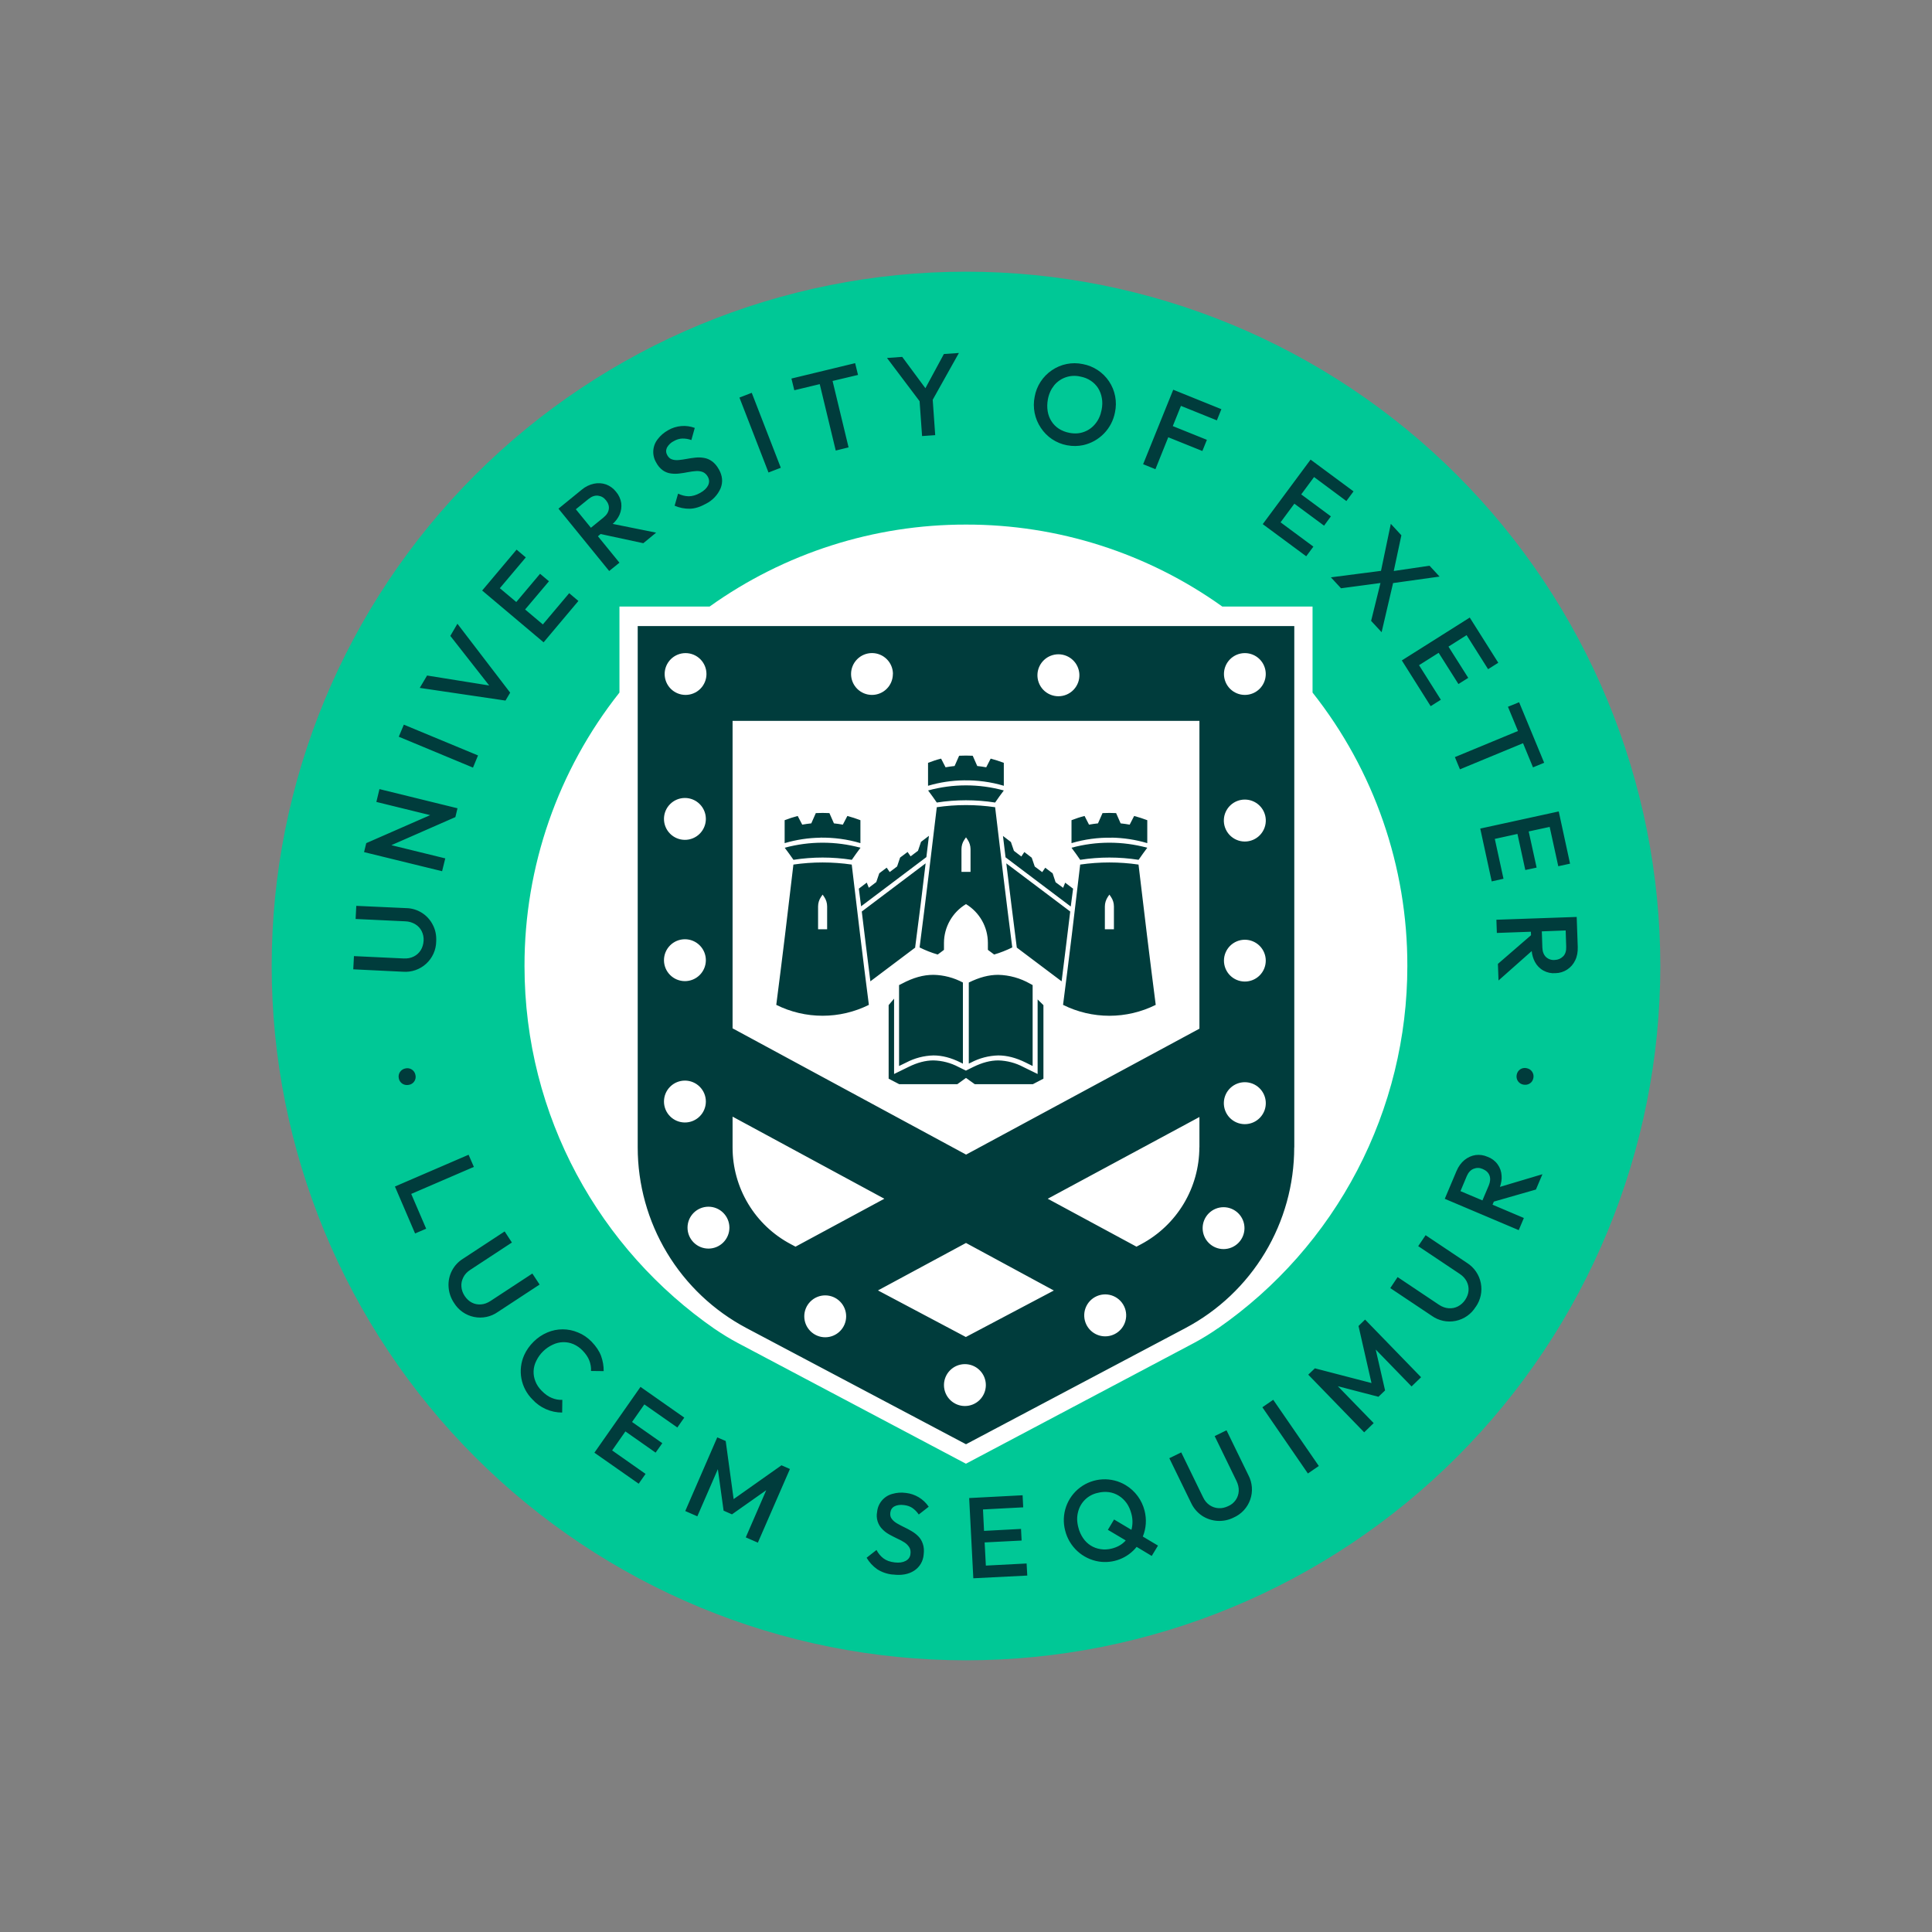 <svg width="256" height="256" viewBox="0 0 256 256" fill="none" xmlns="http://www.w3.org/2000/svg">
<rect x="0" y="0" width="256" height="256" fill="#808080" stroke="none"/>
<path d="M220 128C220 152.4 210.307 175.8 193.054 193.054C175.8 210.307 152.4 220 128 220C103.6 220 80.2 210.307 62.946 193.054C45.693 175.8 36 152.4 36 128C36 103.6 45.693 80.2 62.946 62.946C80.2 45.693 103.6 36 128 36C152.4 36 175.8 45.693 193.054 62.946C210.307 80.2 220 103.6 220 128Z" fill="#00C896"/>
<path d="M173.92 91.77V80.37H161.96C152.052 73.284 140.171 69.486 127.99 69.51C115.813 69.491 103.936 73.289 94.03 80.37H82.08V91.77C73.916 102.08 69.482 114.849 69.5 128C69.5 147.96 79.5 165.58 94.75 176.13H94.76C95.72 176.78 96.72 177.4 97.76 177.95L127.99 193.95L158.21 177.95C159.31 177.36 160.37 176.71 161.37 176.01H161.39C169.138 170.628 175.467 163.45 179.836 155.089C184.205 146.728 186.485 137.434 186.48 128C186.509 114.851 182.081 102.08 173.92 91.77Z" fill="white"/>
<path d="M171.5 152.03V82.96H84.5V152.03C84.499 156.952 85.839 161.782 88.376 165.999C90.913 170.217 94.551 173.664 98.9 175.97L128 191.37L157.09 175.97C161.439 173.664 165.077 170.217 167.614 165.999C170.151 161.782 171.491 156.952 171.49 152.03H171.5ZM143.67 174.46C143.647 174.082 143.702 173.702 143.831 173.346C143.961 172.99 144.161 172.663 144.421 172.387C144.681 172.111 144.995 171.892 145.343 171.741C145.691 171.591 146.066 171.513 146.445 171.513C146.824 171.513 147.199 171.591 147.547 171.741C147.895 171.892 148.209 172.111 148.469 172.387C148.729 172.663 148.929 172.99 149.059 173.346C149.188 173.702 149.243 174.082 149.22 174.46C149.178 175.167 148.867 175.831 148.351 176.317C147.835 176.803 147.153 177.073 146.445 177.073C145.737 177.073 145.055 176.803 144.539 176.317C144.023 175.831 143.712 175.167 143.67 174.46ZM125.08 183.53C125.08 182.794 125.372 182.088 125.893 181.568C126.413 181.047 127.119 180.755 127.855 180.755C128.591 180.755 129.297 181.047 129.817 181.568C130.338 182.088 130.63 182.794 130.63 183.53C130.63 184.266 130.338 184.972 129.817 185.492C129.297 186.013 128.591 186.305 127.855 186.305C127.119 186.305 126.413 186.013 125.893 185.492C125.372 184.972 125.08 184.266 125.08 183.53ZM116.35 170.98L128 164.7L139.64 171L127.98 177.16L116.34 170.99L116.35 170.98ZM106.57 174.42C106.57 173.684 106.862 172.978 107.383 172.458C107.903 171.937 108.609 171.645 109.345 171.645C110.081 171.645 110.787 171.937 111.307 172.458C111.828 172.978 112.12 173.684 112.12 174.42C112.12 175.156 111.828 175.862 111.307 176.382C110.787 176.903 110.081 177.195 109.345 177.195C108.609 177.195 107.903 176.903 107.383 176.382C106.862 175.862 106.57 175.156 106.57 174.42ZM97.07 147.96L117.18 158.84L105.41 165.19L104.79 164.86C102.456 163.628 100.503 161.782 99.143 159.52C97.782 157.259 97.066 154.669 97.07 152.03V147.96ZM87.98 145.96C87.98 145.224 88.272 144.518 88.793 143.998C89.313 143.477 90.019 143.185 90.755 143.185C91.491 143.185 92.197 143.477 92.717 143.998C93.238 144.518 93.53 145.224 93.53 145.96C93.53 146.696 93.238 147.402 92.717 147.922C92.197 148.443 91.491 148.735 90.755 148.735C90.019 148.735 89.313 148.443 88.793 147.922C88.272 147.402 87.98 146.696 87.98 145.96ZM87.98 127.23C87.98 126.494 88.272 125.788 88.793 125.268C89.313 124.747 90.019 124.455 90.755 124.455C91.491 124.455 92.197 124.747 92.717 125.268C93.238 125.788 93.53 126.494 93.53 127.23C93.53 127.966 93.238 128.672 92.717 129.192C92.197 129.713 91.491 130.005 90.755 130.005C90.019 130.005 89.313 129.713 88.793 129.192C88.272 128.672 87.98 127.966 87.98 127.23ZM87.98 108.51C87.98 107.774 88.272 107.068 88.793 106.548C89.313 106.027 90.019 105.735 90.755 105.735C91.491 105.735 92.197 106.027 92.717 106.548C93.238 107.068 93.53 107.774 93.53 108.51C93.53 109.246 93.238 109.952 92.717 110.472C92.197 110.993 91.491 111.285 90.755 111.285C90.019 111.285 89.313 110.993 88.793 110.472C88.272 109.952 87.98 109.246 87.98 108.51ZM93.61 89.31C93.61 90.045 93.318 90.749 92.799 91.269C92.279 91.788 91.575 92.08 90.84 92.08C90.105 92.08 89.401 91.788 88.881 91.269C88.362 90.749 88.07 90.045 88.07 89.31C88.07 88.575 88.362 87.871 88.881 87.351C89.401 86.832 90.105 86.54 90.84 86.54C91.575 86.54 92.279 86.832 92.799 87.351C93.318 87.871 93.61 88.575 93.61 89.31ZM96.65 162.67C96.65 163.406 96.358 164.112 95.837 164.632C95.317 165.153 94.611 165.445 93.875 165.445C93.139 165.445 92.433 165.153 91.913 164.632C91.392 164.112 91.1 163.406 91.1 162.67C91.1 161.934 91.392 161.228 91.913 160.708C92.433 160.187 93.139 159.895 93.875 159.895C94.611 159.895 95.317 160.187 95.837 160.708C96.358 161.228 96.65 161.934 96.65 162.67ZM118.31 89.31C118.31 90.045 118.018 90.749 117.499 91.269C116.979 91.788 116.275 92.08 115.54 92.08C114.805 92.08 114.101 91.788 113.581 91.269C113.062 90.749 112.77 90.045 112.77 89.31C112.77 88.574 113.062 87.868 113.583 87.348C114.103 86.827 114.809 86.535 115.545 86.535C116.281 86.535 116.987 86.827 117.507 87.348C118.028 87.868 118.32 88.574 118.32 89.31H118.31ZM143.02 89.31C143.043 89.688 142.988 90.067 142.859 90.424C142.729 90.78 142.529 91.107 142.269 91.383C142.009 91.659 141.695 91.879 141.347 92.029C140.999 92.179 140.624 92.257 140.245 92.257C139.866 92.257 139.491 92.179 139.143 92.029C138.795 91.879 138.481 91.659 138.221 91.383C137.961 91.107 137.761 90.78 137.631 90.424C137.502 90.067 137.447 89.688 137.47 89.31C137.512 88.603 137.823 87.939 138.339 87.453C138.855 86.967 139.537 86.697 140.245 86.697C140.953 86.697 141.635 86.967 142.151 87.453C142.667 87.939 142.978 88.603 143.02 89.31ZM158.92 136.31L128.01 152.99L97.07 136.26V95.52H158.93V136.31H158.92ZM158.92 152.03C158.917 154.666 158.198 157.252 156.84 159.512C155.482 161.771 153.536 163.62 151.21 164.86L150.59 165.19L138.83 158.84L158.93 148.01V152.03H158.92ZM162.12 159.96C162.484 159.959 162.845 160.03 163.182 160.169C163.519 160.308 163.826 160.512 164.084 160.769C164.342 161.026 164.547 161.332 164.687 161.668C164.827 162.005 164.899 162.366 164.9 162.73C164.901 163.094 164.83 163.455 164.691 163.792C164.552 164.129 164.348 164.436 164.091 164.694C163.834 164.952 163.528 165.157 163.192 165.297C162.855 165.437 162.494 165.509 162.13 165.51C161.394 165.51 160.688 165.218 160.168 164.697C159.647 164.177 159.355 163.471 159.355 162.735C159.355 161.999 159.647 161.293 160.168 160.773C160.688 160.252 161.394 159.96 162.13 159.96H162.12ZM167.72 89.31C167.72 89.674 167.648 90.034 167.509 90.37C167.37 90.706 167.166 91.011 166.909 91.269C166.651 91.526 166.346 91.73 166.01 91.869C165.674 92.008 165.314 92.08 164.95 92.08C164.586 92.08 164.226 92.008 163.89 91.869C163.554 91.73 163.249 91.526 162.991 91.269C162.734 91.011 162.53 90.706 162.391 90.37C162.252 90.034 162.18 89.674 162.18 89.31C162.18 88.575 162.472 87.871 162.991 87.351C163.511 86.832 164.215 86.54 164.95 86.54C165.685 86.54 166.389 86.832 166.909 87.351C167.428 87.871 167.72 88.575 167.72 89.31ZM167.72 108.56C167.743 108.938 167.688 109.318 167.559 109.674C167.429 110.03 167.229 110.357 166.969 110.633C166.709 110.909 166.395 111.128 166.047 111.279C165.699 111.429 165.324 111.507 164.945 111.507C164.566 111.507 164.191 111.429 163.843 111.279C163.495 111.128 163.181 110.909 162.921 110.633C162.661 110.357 162.461 110.03 162.331 109.674C162.202 109.318 162.147 108.938 162.17 108.56C162.212 107.853 162.523 107.189 163.039 106.703C163.555 106.217 164.237 105.947 164.945 105.947C165.653 105.947 166.335 106.217 166.851 106.703C167.367 107.189 167.678 107.853 167.72 108.56ZM167.72 127.29C167.72 127.654 167.648 128.014 167.509 128.35C167.37 128.686 167.166 128.991 166.909 129.249C166.651 129.506 166.346 129.71 166.01 129.849C165.674 129.988 165.314 130.06 164.95 130.06C164.586 130.06 164.226 129.988 163.89 129.849C163.554 129.71 163.249 129.506 162.991 129.249C162.734 128.991 162.53 128.686 162.391 128.35C162.252 128.014 162.18 127.654 162.18 127.29C162.18 126.555 162.472 125.851 162.991 125.331C163.511 124.812 164.215 124.52 164.95 124.52C165.685 124.52 166.389 124.812 166.909 125.331C167.428 125.851 167.72 126.555 167.72 127.29ZM167.72 146.01C167.743 146.388 167.688 146.768 167.559 147.124C167.429 147.48 167.229 147.807 166.969 148.083C166.709 148.359 166.395 148.578 166.047 148.729C165.699 148.879 165.324 148.957 164.945 148.957C164.566 148.957 164.191 148.879 163.843 148.729C163.495 148.578 163.181 148.359 162.921 148.083C162.661 147.807 162.461 147.48 162.331 147.124C162.202 146.768 162.147 146.388 162.17 146.01C162.212 145.303 162.523 144.639 163.039 144.153C163.555 143.667 164.237 143.397 164.945 143.397C165.653 143.397 166.335 143.667 166.851 144.153C167.367 144.639 167.678 145.303 167.72 146.01ZM128 142.83L129.16 143.66H136.86L138.26 142.93V133.19L137.49 132.43V142.31L135.59 141.38C134.572 140.84 133.442 140.542 132.29 140.51C131.24 140.51 130.16 140.79 128.96 141.38L127.99 141.86L127.01 141.38C125.986 140.837 124.849 140.539 123.69 140.51C122.65 140.51 121.56 140.79 120.37 141.38L118.47 142.31V132.33L117.75 133.18V142.93L119.15 143.66H126.85L128 142.83ZM134.73 125.56L140.67 130.03C141.07 126.87 141.45 123.74 141.81 120.78L133.34 114.4C133.77 117.95 134.24 121.71 134.72 125.47L134.73 125.56ZM143.13 114.56C142.41 120.76 141.66 126.96 140.86 133.15C142.767 134.1 144.869 134.595 147 134.595C149.131 134.595 151.233 134.1 153.14 133.15C152.34 126.95 151.59 120.76 150.86 114.56C148.297 114.188 145.693 114.188 143.13 114.56ZM146.4 120.11C146.4 119.67 146.54 119.23 146.78 118.86L147 118.54L147.22 118.86C147.47 119.23 147.6 119.66 147.6 120.11V123.13H146.4V120.11ZM150.87 113.93C151.25 113.39 151.62 112.85 152.02 112.33C148.733 111.439 145.267 111.439 141.98 112.33C142.38 112.86 142.76 113.39 143.13 113.93C145.71 113.53 148.29 113.53 150.87 113.93ZM147.3 110.99C148.88 111.02 150.48 111.26 152.02 111.72V108.68C151.45 108.46 150.87 108.28 150.28 108.12L149.69 109.27C149.29 109.2 148.9 109.14 148.49 109.1L147.89 107.74C147.29 107.71 146.7 107.71 146.09 107.74L145.49 109.1C145.09 109.14 144.69 109.2 144.3 109.27L143.71 108.12C143.11 108.27 142.55 108.46 141.98 108.68V111.72C143.706 111.208 145.5 110.965 147.3 111V110.99ZM142.2 117.76L141.14 116.96L140.87 117.64L139.87 116.9L139.48 115.72L138.5 114.98L138.1 115.56L137.11 114.82L136.71 113.65L135.73 112.9L135.33 113.49L134.35 112.74L133.95 111.57L132.9 110.77L133.24 113.6L141.88 120.12L142.19 117.76H142.2ZM131.86 106.34C132.24 105.79 132.61 105.26 133.01 104.74C129.71 103.84 126.29 103.84 122.98 104.74C123.38 105.26 123.75 105.8 124.13 106.34C126.7 105.94 129.29 105.94 131.86 106.34ZM127.69 103.4C129.47 103.37 131.29 103.6 133.01 104.12V101.08C132.44 100.86 131.86 100.68 131.27 100.52L130.68 101.67C130.28 101.6 129.89 101.54 129.49 101.5L128.89 100.14C128.29 100.11 127.69 100.11 127.09 100.14L126.49 101.5C126.09 101.54 125.69 101.6 125.29 101.67L124.7 100.52C124.11 100.67 123.54 100.86 122.97 101.08V104.12C124.503 103.664 126.091 103.422 127.69 103.4ZM123.09 110.75L122.04 111.55L121.64 112.73L120.66 113.47L120.26 112.89L119.27 113.63L118.87 114.81L117.89 115.55L117.49 114.97L116.51 115.71L116.11 116.88L115.12 117.63L114.85 116.95L113.8 117.75L114.1 120.09L122.75 113.57L123.09 110.75ZM112.87 113.93C113.24 113.39 113.62 112.86 114.02 112.33C110.733 111.439 107.267 111.439 103.98 112.33C104.377 112.855 104.764 113.389 105.14 113.93C107.71 113.53 110.29 113.53 112.87 113.93ZM108.7 110.99C110.48 110.97 112.29 111.2 114.01 111.72V108.68C113.44 108.46 112.87 108.28 112.28 108.12L111.68 109.27C111.29 109.2 110.9 109.14 110.5 109.1L109.9 107.74C109.29 107.71 108.7 107.71 108.1 107.74L107.5 109.1C107.09 109.14 106.7 109.2 106.3 109.27L105.7 108.12C105.12 108.27 104.54 108.46 103.97 108.68V111.72C105.52 111.26 107.12 111.02 108.7 111V110.99ZM105.13 114.56C104.41 120.76 103.66 126.96 102.86 133.15C104.766 134.099 106.866 134.592 108.995 134.592C111.124 134.592 113.224 134.099 115.13 133.15C114.33 126.95 113.59 120.76 112.86 114.56C110.297 114.188 107.693 114.188 105.13 114.56ZM108.4 120.11C108.4 119.67 108.53 119.23 108.78 118.86L109 118.54L109.22 118.86C109.47 119.23 109.6 119.66 109.6 120.11V123.13H108.4V120.11ZM115.33 130.03L121.27 125.56V125.47C121.77 121.71 122.23 117.95 122.65 114.4L114.19 120.78C114.55 123.75 114.93 126.88 115.33 130.03ZM127.29 140.79L127.59 140.94V130.19C126.389 129.547 125.052 129.197 123.69 129.17C122.34 129.17 121.01 129.54 119.49 130.35L119.13 130.53V141.25L120.08 140.79C121.192 140.204 122.424 139.882 123.68 139.85C124.83 139.85 126.01 140.15 127.29 140.79ZM132.27 129.17C131.02 129.17 129.77 129.5 128.37 130.19V140.93L128.67 140.79C129.782 140.204 131.014 139.882 132.27 139.85C133.42 139.85 134.6 140.15 135.88 140.78L136.83 141.25V130.53L136.48 130.34C135.198 129.609 133.755 129.207 132.28 129.17H132.27ZM128 119.8C128.883 120.334 129.614 121.087 130.122 121.985C130.63 122.884 130.898 123.898 130.9 124.93V125.86L131.73 126.48C132.55 126.24 133.35 125.92 134.13 125.54C133.33 119.36 132.59 113.15 131.86 106.96C129.297 106.585 126.693 106.585 124.13 106.96C123.39 113.16 122.65 119.36 121.85 125.54C122.63 125.93 123.43 126.24 124.25 126.48C124.6 126.22 124.75 126.12 125.08 125.86V124.93C125.085 123.896 125.357 122.881 125.868 121.983C126.38 121.084 127.114 120.332 128 119.8ZM128.6 115.53H127.4V112.52C127.4 112.07 127.53 111.63 127.78 111.27L128 110.95L128.22 111.27C128.46 111.63 128.6 112.07 128.6 112.52V115.53ZM203.18 142.85C203.11 143.17 202.96 143.41 202.7 143.57C202.45 143.73 202.16 143.77 201.86 143.72C201.715 143.696 201.576 143.643 201.452 143.564C201.327 143.485 201.22 143.382 201.137 143.26C201.054 143.139 200.996 143.002 200.968 142.857C200.939 142.713 200.94 142.564 200.97 142.42C200.993 142.273 201.047 142.132 201.128 142.007C201.208 141.881 201.314 141.774 201.437 141.691C201.561 141.609 201.701 141.552 201.848 141.526C201.995 141.5 202.145 141.505 202.29 141.54C202.59 141.6 202.84 141.75 203.01 142C203.18 142.25 203.24 142.53 203.18 142.85ZM193.52 157.83L194.36 155.83C194.57 155.34 194.87 155.03 195.26 154.87C195.66 154.71 196.06 154.72 196.47 154.9C196.93 155.1 197.23 155.38 197.37 155.77C197.51 156.15 197.47 156.59 197.27 157.08L196.43 159.06L193.52 157.83ZM203.52 157.62L204.38 155.59L198.75 157.27C198.92 156.76 199.01 156.27 198.97 155.79C198.944 155.238 198.756 154.707 198.428 154.262C198.101 153.817 197.649 153.479 197.13 153.29C196.59 153.05 196.05 152.98 195.52 153.05C194.99 153.13 194.5 153.35 194.05 153.71C193.61 154.07 193.25 154.56 192.99 155.18L191.44 158.85L201.24 163L201.92 161.39L197.77 159.63L197.94 159.22L203.52 157.62ZM195.54 173.16C195.249 173.638 194.862 174.05 194.404 174.371C193.946 174.692 193.426 174.915 192.878 175.026C192.329 175.137 191.764 175.133 191.217 175.015C190.67 174.897 190.154 174.667 189.7 174.34L184.22 170.68L185.19 169.22L190.66 172.88C191.09 173.17 191.53 173.32 191.96 173.35C192.4 173.38 192.81 173.3 193.19 173.1C193.57 172.9 193.89 172.62 194.15 172.23C194.41 171.83 194.56 171.43 194.59 171.01C194.62 170.59 194.54 170.19 194.34 169.79C194.14 169.41 193.84 169.07 193.41 168.79L187.92 165.12L188.9 163.67L194.4 167.35C194.866 167.648 195.268 168.037 195.58 168.494C195.892 168.951 196.108 169.467 196.215 170.009C196.323 170.552 196.319 171.111 196.205 171.653C196.091 172.194 195.868 172.707 195.55 173.16H195.54ZM188.3 182.49L180.88 174.85L180.01 175.7L181.73 183.26L174.23 181.31L173.35 182.15L180.76 189.79L182.02 188.57L177.27 183.68L182.65 185.08L183.53 184.24L182.29 178.82L187.04 183.71L188.3 182.49ZM173.3 195.24L167.27 186.47L168.71 185.48L174.75 194.25L173.31 195.24H173.3ZM163.47 201.08C162.811 201.413 162.075 201.566 161.338 201.524C160.6 201.482 159.887 201.246 159.27 200.84C158.646 200.417 158.149 199.833 157.83 199.15L154.94 193.22L156.52 192.45L159.4 198.37C159.62 198.84 159.91 199.19 160.28 199.44C160.64 199.68 161.04 199.82 161.47 199.84C161.9 199.87 162.32 199.77 162.74 199.57C163.138 199.403 163.481 199.126 163.729 198.772C163.976 198.418 164.119 198.001 164.14 197.57C164.16 197.13 164.06 196.69 163.84 196.23L160.95 190.29L162.52 189.52L165.42 195.47C165.68 195.963 165.836 196.504 165.878 197.059C165.92 197.615 165.848 198.173 165.665 198.699C165.482 199.225 165.193 199.708 164.815 200.118C164.437 200.527 163.98 200.855 163.47 201.08ZM149.04 204.25C148.6 204.7 148.03 205.01 147.33 205.19C146.81 205.32 146.32 205.35 145.84 205.27C145.37 205.204 144.919 205.039 144.517 204.786C144.115 204.532 143.772 204.196 143.51 203.8C143.23 203.39 143.01 202.91 142.88 202.37C142.69 201.64 142.68 200.97 142.85 200.34C143.002 199.713 143.329 199.143 143.793 198.695C144.257 198.247 144.838 197.94 145.47 197.81C145.956 197.682 146.462 197.651 146.96 197.72C147.43 197.79 147.86 197.95 148.26 198.2C148.66 198.45 149 198.78 149.29 199.18C149.57 199.58 149.78 200.06 149.92 200.6C150.105 201.291 150.105 202.019 149.92 202.71L147.62 201.34L146.8 202.71L149.16 204.11C149.13 204.15 149.09 204.21 149.04 204.25ZM153.44 204.8L151.43 203.6C151.874 202.511 151.955 201.308 151.66 200.17C151.306 198.757 150.407 197.542 149.16 196.79C148.237 196.234 147.17 195.967 146.094 196.022C145.018 196.077 143.983 196.452 143.122 197.098C142.261 197.745 141.612 198.634 141.259 199.651C140.906 200.669 140.864 201.769 141.14 202.81C141.4 203.854 141.96 204.798 142.751 205.527C143.541 206.256 144.529 206.737 145.59 206.91C146.523 207.058 147.48 206.956 148.361 206.616C149.243 206.275 150.019 205.707 150.61 204.97L152.61 206.17L153.44 204.8ZM136.12 208.77L136.03 207.17L130.63 207.45L130.47 204.38L135.37 204.13L135.29 202.59L130.39 202.85L130.25 200.01L135.58 199.73L135.5 198.13L128.42 198.5L128.97 209.13L136.12 208.77ZM118.31 208.64C117.57 208.574 116.856 208.33 116.23 207.93C115.661 207.528 115.184 207.01 114.83 206.41L116.14 205.38C116.38 205.84 116.69 206.21 117.06 206.49C117.44 206.78 117.94 206.96 118.56 207.03C119.14 207.1 119.62 207.03 120 206.83C120.38 206.63 120.6 206.33 120.64 205.9C120.69 205.55 120.63 205.25 120.47 205C120.304 204.747 120.086 204.532 119.83 204.37C119.55 204.19 119.23 204.02 118.89 203.87C118.55 203.71 118.21 203.53 117.86 203.34C117.52 203.15 117.22 202.94 116.96 202.67C116.651 202.377 116.422 202.01 116.293 201.605C116.163 201.199 116.138 200.768 116.22 200.35C116.269 199.791 116.489 199.26 116.851 198.831C117.212 198.401 117.697 198.094 118.24 197.95C118.821 197.78 119.431 197.736 120.03 197.82C120.638 197.886 121.224 198.084 121.747 198.4C122.271 198.716 122.719 199.143 123.06 199.65L121.74 200.68C121.513 200.34 121.225 200.045 120.89 199.81C120.59 199.61 120.22 199.48 119.79 199.43C119.27 199.36 118.85 199.43 118.52 199.6C118.2 199.77 118.02 200.05 117.97 200.43C117.93 200.76 117.99 201.03 118.15 201.24C118.31 201.46 118.53 201.66 118.81 201.83C119.09 202 119.41 202.16 119.75 202.33C120.09 202.49 120.43 202.67 120.77 202.87C121.11 203.07 121.41 203.29 121.68 203.57C121.95 203.84 122.15 204.17 122.28 204.57C122.42 204.96 122.46 205.44 122.39 206C122.357 206.429 122.225 206.844 122.005 207.214C121.784 207.583 121.482 207.897 121.12 208.13C120.39 208.6 119.45 208.78 118.31 208.63V208.64ZM103.55 194.16L97.21 198.64L96.16 190.94L95.04 190.46L90.8 200.22L92.4 200.92L95.12 194.67L95.88 200.17L96.99 200.66L101.53 197.46L98.82 203.71L100.42 204.41L104.67 194.65L103.55 194.16ZM89.75 189.15L90.67 187.84L84.87 183.77L78.76 192.49L84.63 196.6L85.54 195.3L81.11 192.19L82.87 189.67L86.87 192.48L87.76 191.23L83.75 188.42L85.38 186.09L89.75 189.15ZM70.56 185.44C69.799 184.687 69.286 183.719 69.089 182.667C68.893 181.614 69.022 180.527 69.46 179.55C69.76 178.89 70.18 178.3 70.72 177.77C71.238 177.256 71.849 176.845 72.52 176.56C73.163 176.285 73.855 176.143 74.555 176.143C75.255 176.143 75.947 176.285 76.59 176.56C77.25 176.82 77.85 177.23 78.39 177.78C78.99 178.4 79.41 179.03 79.65 179.68C79.88 180.33 80 180.99 79.99 181.68L78.31 181.66C78.34 181.2 78.26 180.74 78.09 180.28C77.91 179.82 77.61 179.38 77.19 178.95C76.849 178.594 76.441 178.309 75.99 178.11C75.557 177.925 75.089 177.834 74.618 177.844C74.148 177.855 73.684 177.966 73.26 178.17C72.298 178.607 71.519 179.368 71.06 180.32C70.845 180.74 70.724 181.202 70.705 181.673C70.686 182.144 70.77 182.614 70.95 183.05C71.12 183.49 71.39 183.89 71.76 184.27C72.21 184.73 72.66 185.06 73.13 185.24C73.58 185.43 74.05 185.51 74.51 185.49L74.49 187.17C73.751 187.172 73.019 187.019 72.342 186.721C71.665 186.423 71.058 185.987 70.56 185.44ZM60.16 172.64C59.737 172.013 59.488 171.285 59.44 170.53C59.386 169.792 59.536 169.052 59.872 168.393C60.209 167.734 60.72 167.179 61.35 166.79L66.87 163.17L67.83 164.64L62.33 168.25C61.89 168.53 61.58 168.87 61.39 169.26C61.19 169.66 61.1 170.06 61.14 170.49C61.17 170.92 61.31 171.32 61.57 171.72C61.84 172.12 62.15 172.41 62.52 172.6C62.9 172.8 63.3 172.87 63.74 172.84C64.17 172.81 64.6 172.65 65.02 172.37L70.54 168.75L71.5 170.21L65.97 173.84C65.516 174.161 65.001 174.386 64.456 174.499C63.911 174.613 63.349 174.614 62.804 174.501C62.26 174.389 61.744 174.165 61.289 173.845C60.834 173.525 60.45 173.115 60.16 172.64ZM62.79 154.62L62.09 153.01L52.33 157.22L55 163.44L56.47 162.81L54.49 158.2L62.79 154.62ZM52.84 142.87C52.78 142.56 52.84 142.27 53.01 142.03C53.19 141.78 53.43 141.63 53.73 141.57C53.875 141.537 54.025 141.533 54.171 141.56C54.317 141.586 54.456 141.643 54.58 141.725C54.704 141.808 54.809 141.914 54.89 142.039C54.971 142.164 55.025 142.304 55.05 142.45C55.083 142.594 55.087 142.742 55.06 142.887C55.033 143.032 54.977 143.17 54.894 143.292C54.811 143.414 54.704 143.518 54.58 143.597C54.455 143.675 54.316 143.728 54.17 143.75C53.87 143.81 53.57 143.76 53.32 143.6C53.195 143.52 53.087 143.414 53.005 143.29C52.922 143.166 52.866 143.027 52.84 142.88V142.87ZM207.12 126.72C206.83 127.02 206.46 127.18 206.02 127.2C205.806 127.222 205.59 127.197 205.387 127.128C205.183 127.059 204.997 126.947 204.84 126.8C204.54 126.5 204.39 126.09 204.37 125.55L204.3 123.41L207.46 123.29L207.53 125.45C207.55 126 207.42 126.42 207.13 126.72H207.12ZM208.92 121.5L198.28 121.87L198.34 123.62L202.85 123.46L202.87 123.92L198.48 127.72L198.56 129.92L202.96 126.02C203.01 126.55 203.16 127.03 203.38 127.45C203.637 127.941 204.034 128.344 204.519 128.611C205.005 128.878 205.558 128.996 206.11 128.95C206.661 128.94 207.197 128.775 207.659 128.474C208.12 128.173 208.488 127.749 208.72 127.25C208.97 126.75 209.08 126.15 209.06 125.48L208.92 121.5ZM198.07 111.16L201.07 110.5L202.11 115.28L203.61 114.96L202.56 110.17L205.34 109.57L206.48 114.78L208.04 114.44L206.54 107.52L196.14 109.79L197.66 116.79L199.22 116.44L198.07 111.16ZM203.13 101.68L204.61 101.07L201.29 93.05L199.81 93.65L201.14 96.86L192.78 100.32L193.45 101.94L201.81 98.48L203.13 101.68ZM190.63 86.5L193.25 90.64L194.55 89.82L191.93 85.68L194.33 84.16L197.18 88.67L198.53 87.82L194.75 81.83L185.75 87.51L189.57 93.57L190.92 92.72L188.03 88.14L190.63 86.5ZM189.42 74.96L184.68 75.66L185.69 70.93L184.29 69.41L182.99 75.64L176.35 76.5L177.69 77.95L182.92 77.25L181.68 82.27L183.07 83.77L184.59 77.26L190.75 76.4L189.42 74.96ZM175.44 69.66L176.35 68.42L172.42 65.51L174.12 63.21L178.4 66.39L179.35 65.11L173.66 60.9L167.32 69.45L173.08 73.71L174.03 72.43L169.68 69.21L171.51 66.74L175.44 69.65V69.66ZM161.24 55.7L161.84 54.22L155.46 51.64L151.47 61.51L153.1 62.17L154.8 57.94L159.32 59.76L159.92 58.28L155.4 56.46L156.48 53.78L161.24 55.7ZM141.68 57.35C142.38 57.49 143.04 57.45 143.63 57.23C144.219 57.018 144.738 56.648 145.13 56.16C145.55 55.66 145.83 55.03 145.97 54.3C146.08 53.75 146.09 53.23 146 52.75C145.923 52.278 145.753 51.826 145.5 51.42C145.246 51.028 144.912 50.694 144.52 50.44C144.12 50.17 143.66 49.99 143.12 49.89C142.495 49.747 141.842 49.781 141.234 49.987C140.627 50.194 140.089 50.565 139.68 51.06C139.28 51.56 138.99 52.17 138.85 52.91C138.75 53.46 138.74 53.98 138.82 54.48C138.9 54.98 139.07 55.42 139.32 55.81C139.57 56.21 139.89 56.53 140.29 56.8C140.7 57.06 141.16 57.25 141.68 57.35ZM141.38 59C140.675 58.868 140.004 58.594 139.407 58.195C138.811 57.797 138.302 57.281 137.91 56.68C137.509 56.081 137.231 55.409 137.091 54.701C136.952 53.994 136.955 53.266 137.1 52.56C137.226 51.854 137.493 51.18 137.885 50.579C138.277 49.977 138.785 49.461 139.38 49.06C139.969 48.655 140.635 48.373 141.336 48.232C142.037 48.091 142.76 48.094 143.46 48.24C144.167 48.369 144.84 48.638 145.44 49.032C146.041 49.426 146.556 49.937 146.955 50.534C147.354 51.131 147.63 51.802 147.764 52.507C147.899 53.213 147.891 53.938 147.74 54.64C147.54 55.694 147.035 56.667 146.289 57.438C145.543 58.209 144.587 58.745 143.54 58.98C142.84 59.13 142.13 59.14 141.39 59H141.38ZM127.06 46.77L125.07 46.91L122.62 51.44L119.55 47.29L117.53 47.43L121.85 53.16L122.18 57.78L123.92 57.66L123.59 52.97L127.06 46.77ZM113.69 49.67L113.31 48.12L104.87 50.16L105.25 51.71L108.62 50.9L110.74 59.7L112.44 59.28L110.32 50.48L113.69 49.68V49.67ZM101.83 62.61L97.98 52.68L99.61 52.05L103.46 61.98L101.83 62.61ZM93.52 66.76C92.78 67.17 92.08 67.39 91.42 67.41C90.722 67.423 90.03 67.287 89.39 67.01L89.85 65.41C90.31 65.63 90.78 65.75 91.25 65.76C91.72 65.76 92.23 65.62 92.78 65.31C93.29 65.03 93.64 64.69 93.83 64.31C94.01 63.92 94 63.55 93.79 63.17C93.62 62.87 93.39 62.66 93.13 62.55C92.87 62.45 92.57 62.4 92.23 62.42C91.9 62.44 91.55 62.49 91.17 62.56C90.8 62.63 90.43 62.7 90.04 62.74C89.665 62.789 89.285 62.789 88.91 62.74C88.53 62.692 88.167 62.555 87.85 62.34C87.471 62.066 87.162 61.707 86.95 61.29C86.661 60.81 86.527 60.254 86.567 59.695C86.606 59.137 86.817 58.604 87.17 58.17C87.52 57.71 87.97 57.32 88.54 57C89.068 56.693 89.658 56.508 90.266 56.456C90.875 56.404 91.487 56.487 92.06 56.7L91.61 58.31C91.226 58.169 90.819 58.101 90.41 58.11C90.04 58.12 89.67 58.23 89.3 58.44C88.906 58.629 88.581 58.937 88.37 59.32C88.22 59.66 88.23 59.99 88.42 60.32C88.58 60.61 88.79 60.79 89.04 60.87C89.3 60.96 89.59 60.99 89.92 60.96C90.25 60.93 90.6 60.88 90.97 60.81C91.34 60.74 91.72 60.68 92.11 60.64C92.493 60.596 92.88 60.606 93.26 60.67C93.64 60.73 94 60.87 94.34 61.12C94.68 61.36 94.99 61.72 95.27 62.22C95.73 63.05 95.81 63.87 95.49 64.69C95.099 65.591 94.401 66.325 93.52 66.76ZM76.3 67.48L77.98 66.12C78.4 65.78 78.82 65.63 79.24 65.68C79.66 65.73 80.01 65.93 80.29 66.28C80.6 66.66 80.73 67.06 80.67 67.46C80.62 67.86 80.38 68.24 79.97 68.57L78.3 69.93L76.3 67.48ZM85.24 71.98L86.94 70.58L81.19 69.42C81.59 69.06 81.88 68.66 82.08 68.23C82.31 67.71 82.38 67.19 82.32 66.66C82.231 66.102 81.989 65.579 81.62 65.15C81.279 64.717 80.826 64.385 80.31 64.19C79.796 64.012 79.243 63.978 78.71 64.09C78.109 64.217 77.549 64.492 77.08 64.89L74 67.4L80.72 75.66L82.08 74.56L79.23 71.06L79.58 70.76L85.25 71.98H85.24ZM76.64 79.63L75.42 78.6L71.93 82.74L69.58 80.76L72.74 77.02L71.56 76.03L68.41 79.77L66.23 77.94L69.67 73.86L68.45 72.83L63.89 78.25L72.03 85.11L76.64 79.63ZM60.61 82.65L59.67 84.26L64.82 90.83L56.59 89.51L55.62 91.15L66.98 92.83L67.6 91.78L60.61 82.65ZM62.67 101.71L52.84 97.62L53.51 96.02L63.34 100.1L62.67 101.72V101.71ZM60.62 107.1L50.28 104.56L49.87 106.26L57 108.01L48.53 111.72L48.24 112.91L58.58 115.44L59 113.74L51.86 111.99L60.34 108.27L60.62 107.1ZM57.8 124.73C57.793 125.289 57.672 125.841 57.444 126.351C57.216 126.862 56.885 127.32 56.473 127.698C56.06 128.076 55.575 128.365 55.046 128.547C54.518 128.73 53.958 128.802 53.4 128.76L46.81 128.44L46.9 126.69L53.47 127C53.99 127.03 54.44 126.94 54.83 126.74C55.23 126.54 55.53 126.26 55.76 125.89C55.98 125.53 56.1 125.11 56.13 124.65C56.158 124.208 56.069 123.766 55.87 123.37C55.68 123 55.4 122.69 55.03 122.47C54.634 122.23 54.183 122.095 53.72 122.08L47.12 121.77L47.21 120.03L53.81 120.33C54.543 120.341 55.259 120.552 55.881 120.939C56.503 121.327 57.007 121.877 57.34 122.53C57.69 123.19 57.84 123.92 57.8 124.73Z" fill="#003C3C"/>
</svg>
